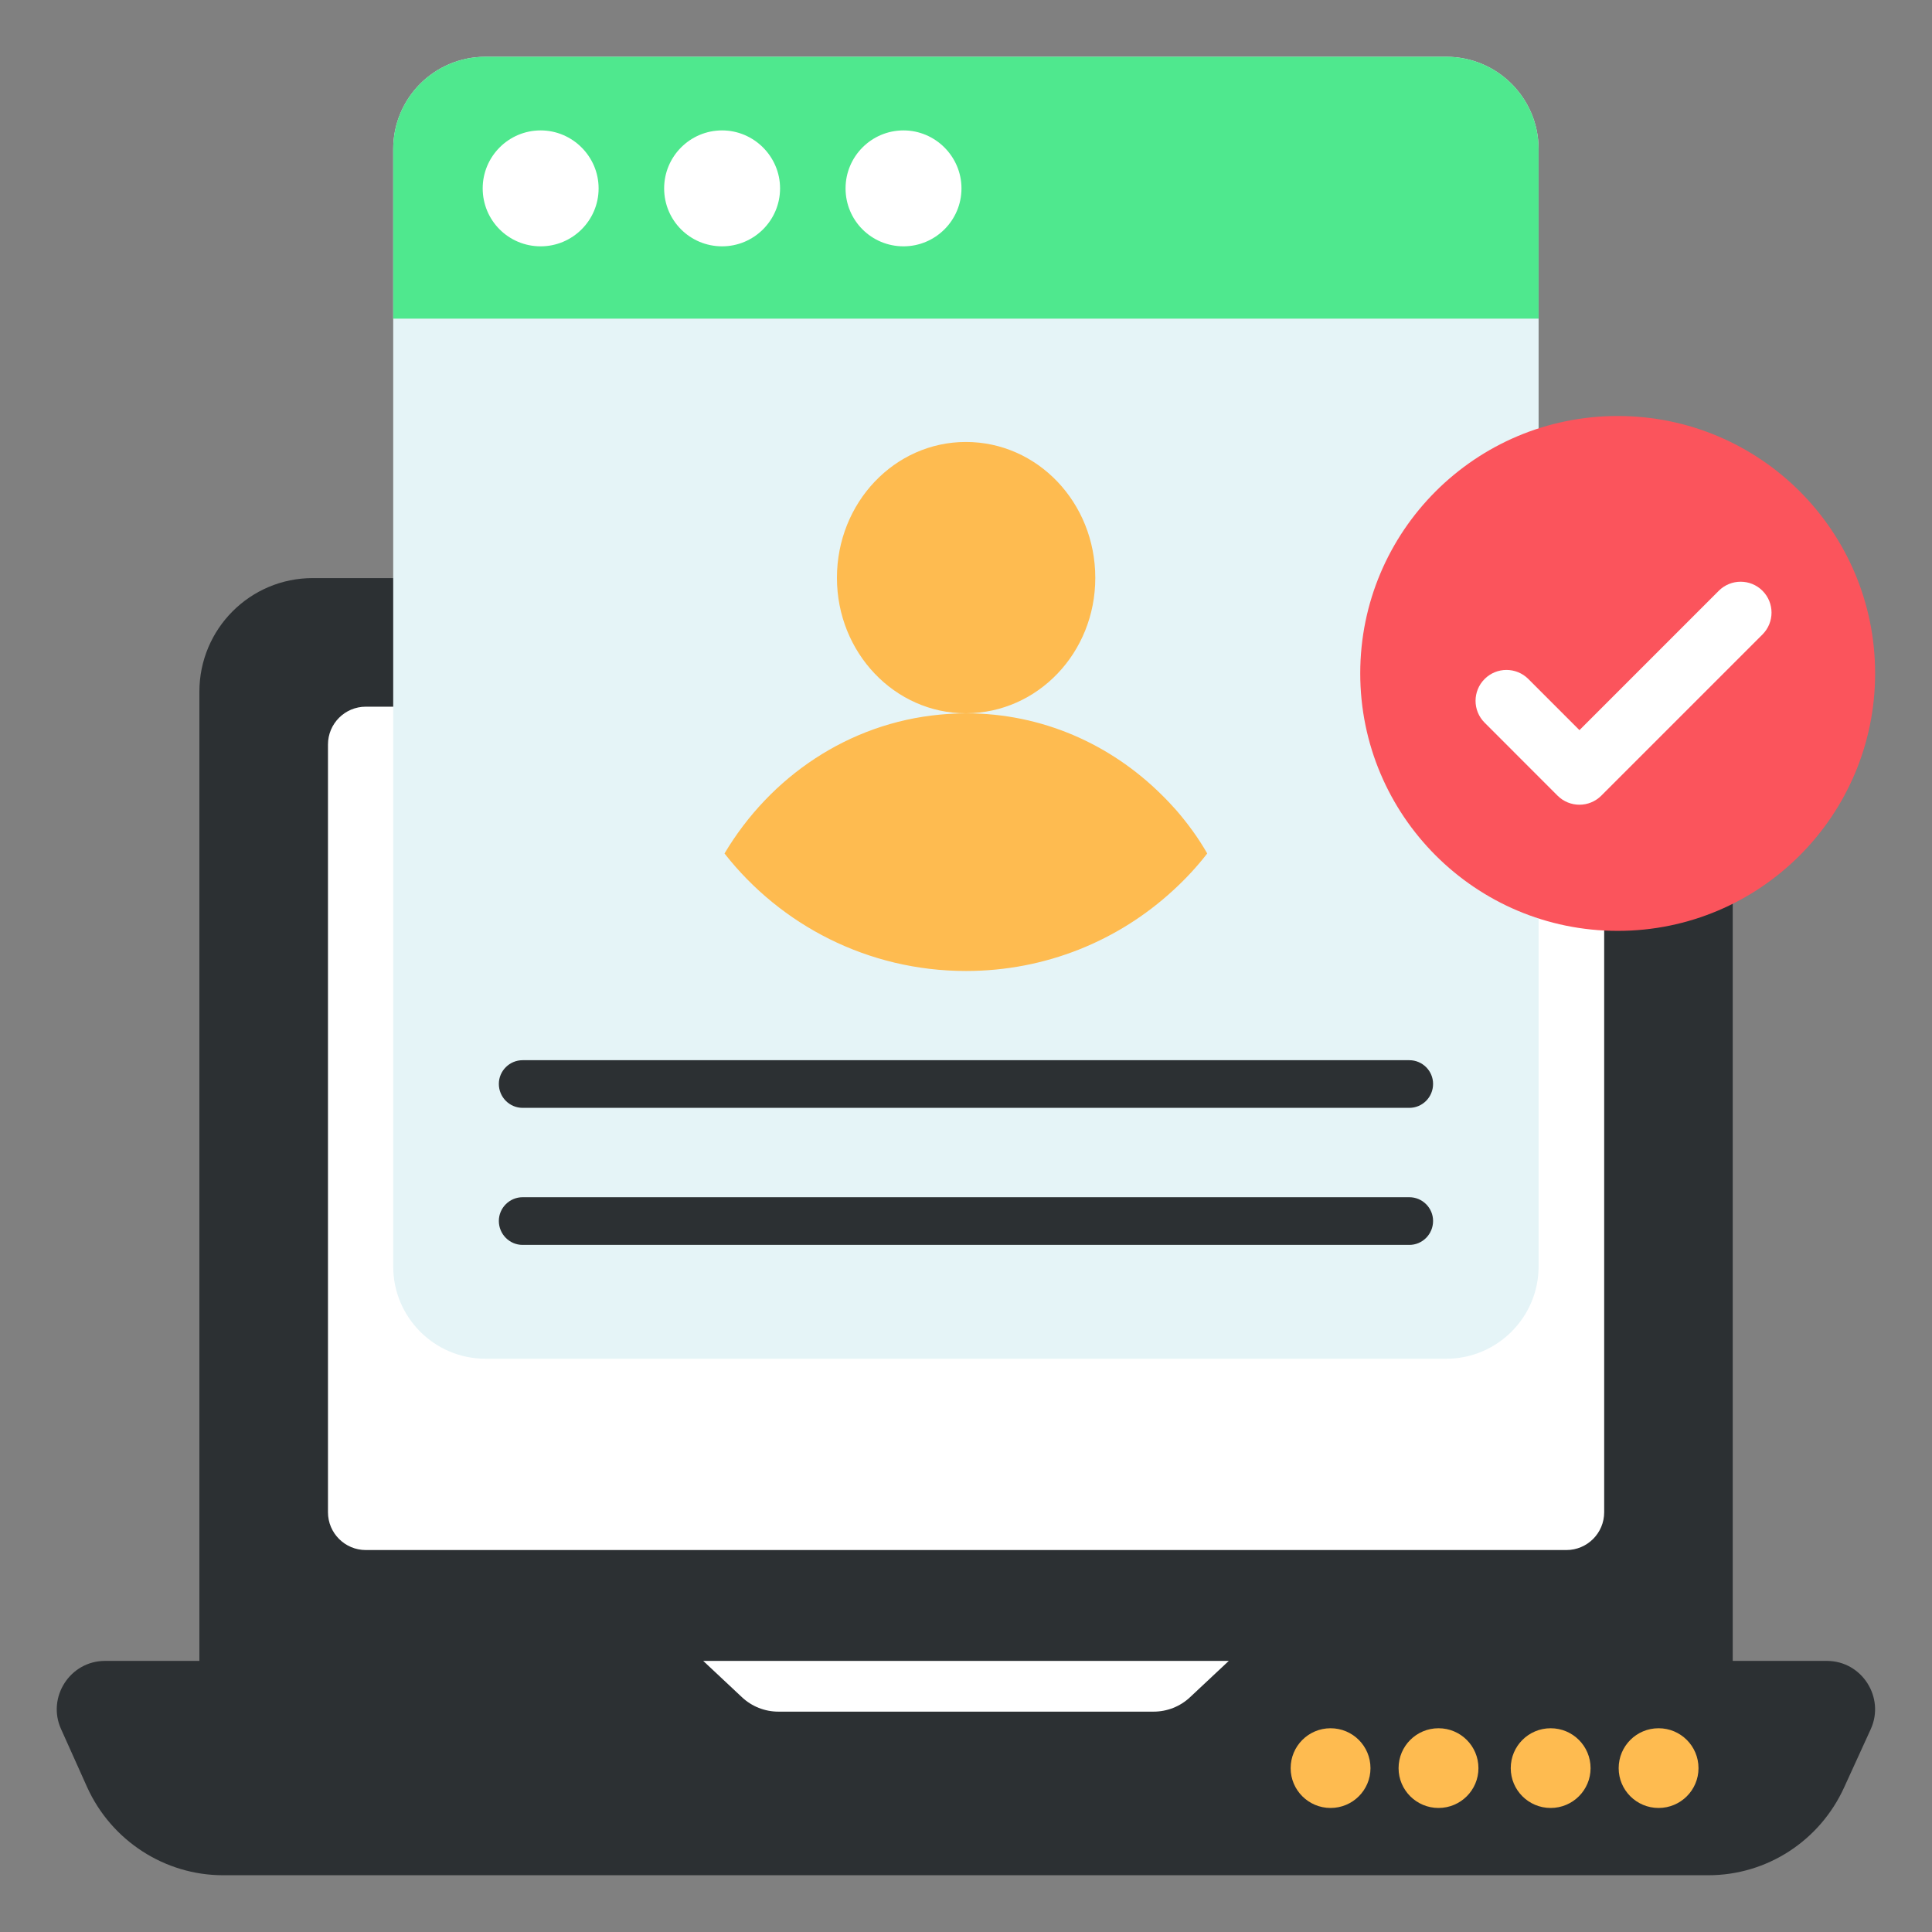 <svg width="50" height="50" viewBox="0 0 50 50" fill="none" xmlns="http://www.w3.org/2000/svg">
<rect x="0" y="0" width="50" height="50" fill="#808080" stroke="none"/>
<path d="M44.843 17.902V43.439H5.16V17.902C5.16 16.275 6.474 14.961 8.092 14.961H41.902C43.53 14.961 44.843 16.275 44.843 17.902Z" fill="#2C3033"/>
<path d="M8.488 39.137V19.268C8.488 18.727 8.927 18.289 9.467 18.289H40.538C41.078 18.289 41.516 18.727 41.516 19.268V39.137C41.516 39.677 41.078 40.115 40.538 40.115H9.467C8.927 40.115 8.488 39.677 8.488 39.137Z" fill="white"/>
<path d="M48.416 44.748L47.727 46.256C47.099 47.637 45.733 48.531 44.211 48.531H5.772C4.264 48.531 2.884 47.637 2.257 46.256L1.58 44.748C1.209 43.93 1.81 42.984 2.718 42.984H47.279C48.186 42.984 48.787 43.93 48.416 44.748Z" fill="#2C3033"/>
<path d="M31.801 42.984L30.798 43.924C30.543 44.164 30.206 44.297 29.855 44.297H20.144C19.794 44.297 19.457 44.164 19.202 43.924L18.199 42.984H31.801Z" fill="white"/>
<path d="M35.468 45.76C35.468 46.328 35.007 46.79 34.435 46.79C33.864 46.79 33.402 46.328 33.402 45.76C33.402 45.188 33.864 44.727 34.435 44.727C35.007 44.727 35.468 45.188 35.468 45.76Z" fill="#FEBB50"/>
<path d="M38.262 45.76C38.262 46.328 37.8 46.79 37.229 46.79C36.657 46.79 36.195 46.328 36.195 45.76C36.195 45.188 36.657 44.727 37.229 44.727C37.8 44.727 38.262 45.188 38.262 45.76Z" fill="#FEBB50"/>
<path d="M41.164 45.76C41.164 46.328 40.702 46.79 40.131 46.79C39.559 46.79 39.098 46.328 39.098 45.76C39.098 45.188 39.559 44.727 40.131 44.727C40.702 44.727 41.164 45.188 41.164 45.76Z" fill="#FEBB50"/>
<path d="M43.957 45.76C43.957 46.328 43.495 46.79 42.924 46.79C42.352 46.79 41.891 46.328 41.891 45.76C41.891 45.188 42.352 44.727 42.924 44.727C43.495 44.727 43.957 45.188 43.957 45.76Z" fill="#FEBB50"/>
<path d="M39.819 3.858V32.775C39.819 34.092 38.747 35.164 37.429 35.164H12.565C11.243 35.164 10.176 34.092 10.176 32.775V3.858C10.176 2.536 11.243 1.469 12.565 1.469H37.429C38.747 1.469 39.819 2.536 39.819 3.858Z" fill="#E5F4F7"/>
<path d="M39.819 8.246V3.858C39.819 2.535 38.747 1.469 37.429 1.469H12.565C11.243 1.469 10.176 2.535 10.176 3.858V8.246H39.819Z" fill="#4FE88E"/>
<path d="M15.492 4.875C15.492 5.706 14.816 6.375 13.992 6.375C13.161 6.375 12.492 5.706 12.492 4.875C12.492 4.051 13.161 3.375 13.992 3.375C14.816 3.375 15.492 4.051 15.492 4.875Z" fill="white"/>
<path d="M20.188 4.875C20.188 5.706 19.511 6.375 18.688 6.375C17.857 6.375 17.188 5.706 17.188 4.875C17.188 4.051 17.857 3.375 18.688 3.375C19.511 3.375 20.188 4.051 20.188 4.875Z" fill="white"/>
<path d="M24.883 4.875C24.883 5.706 24.206 6.375 23.383 6.375C22.552 6.375 21.883 5.706 21.883 4.875C21.883 4.051 22.552 3.375 23.383 3.375C24.206 3.375 24.883 4.051 24.883 4.875Z" fill="white"/>
<path d="M31.243 22.088C30.977 22.431 30.682 22.749 30.358 23.045C28.945 24.344 27.065 25.129 24.999 25.129C22.462 25.129 20.201 23.94 18.75 22.088C19.935 20.098 21.962 18.718 24.318 18.495C24.428 18.485 24.542 18.476 24.651 18.471C24.765 18.466 24.88 18.461 24.994 18.461H25.009C26.965 18.461 28.735 19.256 30.054 20.56C30.187 20.689 30.315 20.827 30.439 20.965C30.739 21.312 31.015 21.688 31.243 22.088Z" fill="#FEBB50"/>
<path d="M28.346 14.955C28.346 16.89 26.862 18.449 25.008 18.46H24.997C23.154 18.46 21.66 16.89 21.66 14.955C21.66 13.007 23.154 11.438 24.997 11.438C26.851 11.438 28.346 13.007 28.346 14.955Z" fill="#FEBB50"/>
<path d="M37.088 28.051C37.088 28.395 36.812 28.671 36.474 28.671H13.525C13.187 28.671 12.91 28.395 12.91 28.051C12.91 27.714 13.187 27.438 13.525 27.438H36.474C36.812 27.438 37.088 27.714 37.088 28.051Z" fill="#2C3033"/>
<path d="M37.088 31.598C37.088 31.941 36.812 32.218 36.474 32.218H13.525C13.187 32.218 12.91 31.941 12.91 31.598C12.91 31.261 13.187 30.984 13.525 30.984H36.474C36.812 30.984 37.088 31.261 37.088 31.598Z" fill="#2C3033"/>
<path d="M48.528 17.427C48.528 21.105 45.547 24.091 41.867 24.091C38.185 24.091 35.203 21.105 35.203 17.427C35.203 13.748 38.185 10.766 41.867 10.766C45.547 10.766 48.528 13.748 48.528 17.427Z" fill="#FB545C"/>
<path d="M40.876 20.826C40.671 20.826 40.466 20.748 40.31 20.592L38.422 18.703C38.109 18.39 38.109 17.885 38.422 17.572C38.734 17.26 39.24 17.26 39.553 17.572L40.876 18.896L44.482 15.289C44.795 14.977 45.301 14.977 45.613 15.289C45.925 15.601 45.925 16.107 45.613 16.42L41.441 20.592C41.285 20.748 41.08 20.826 40.876 20.826Z" fill="white"/>
</svg>
